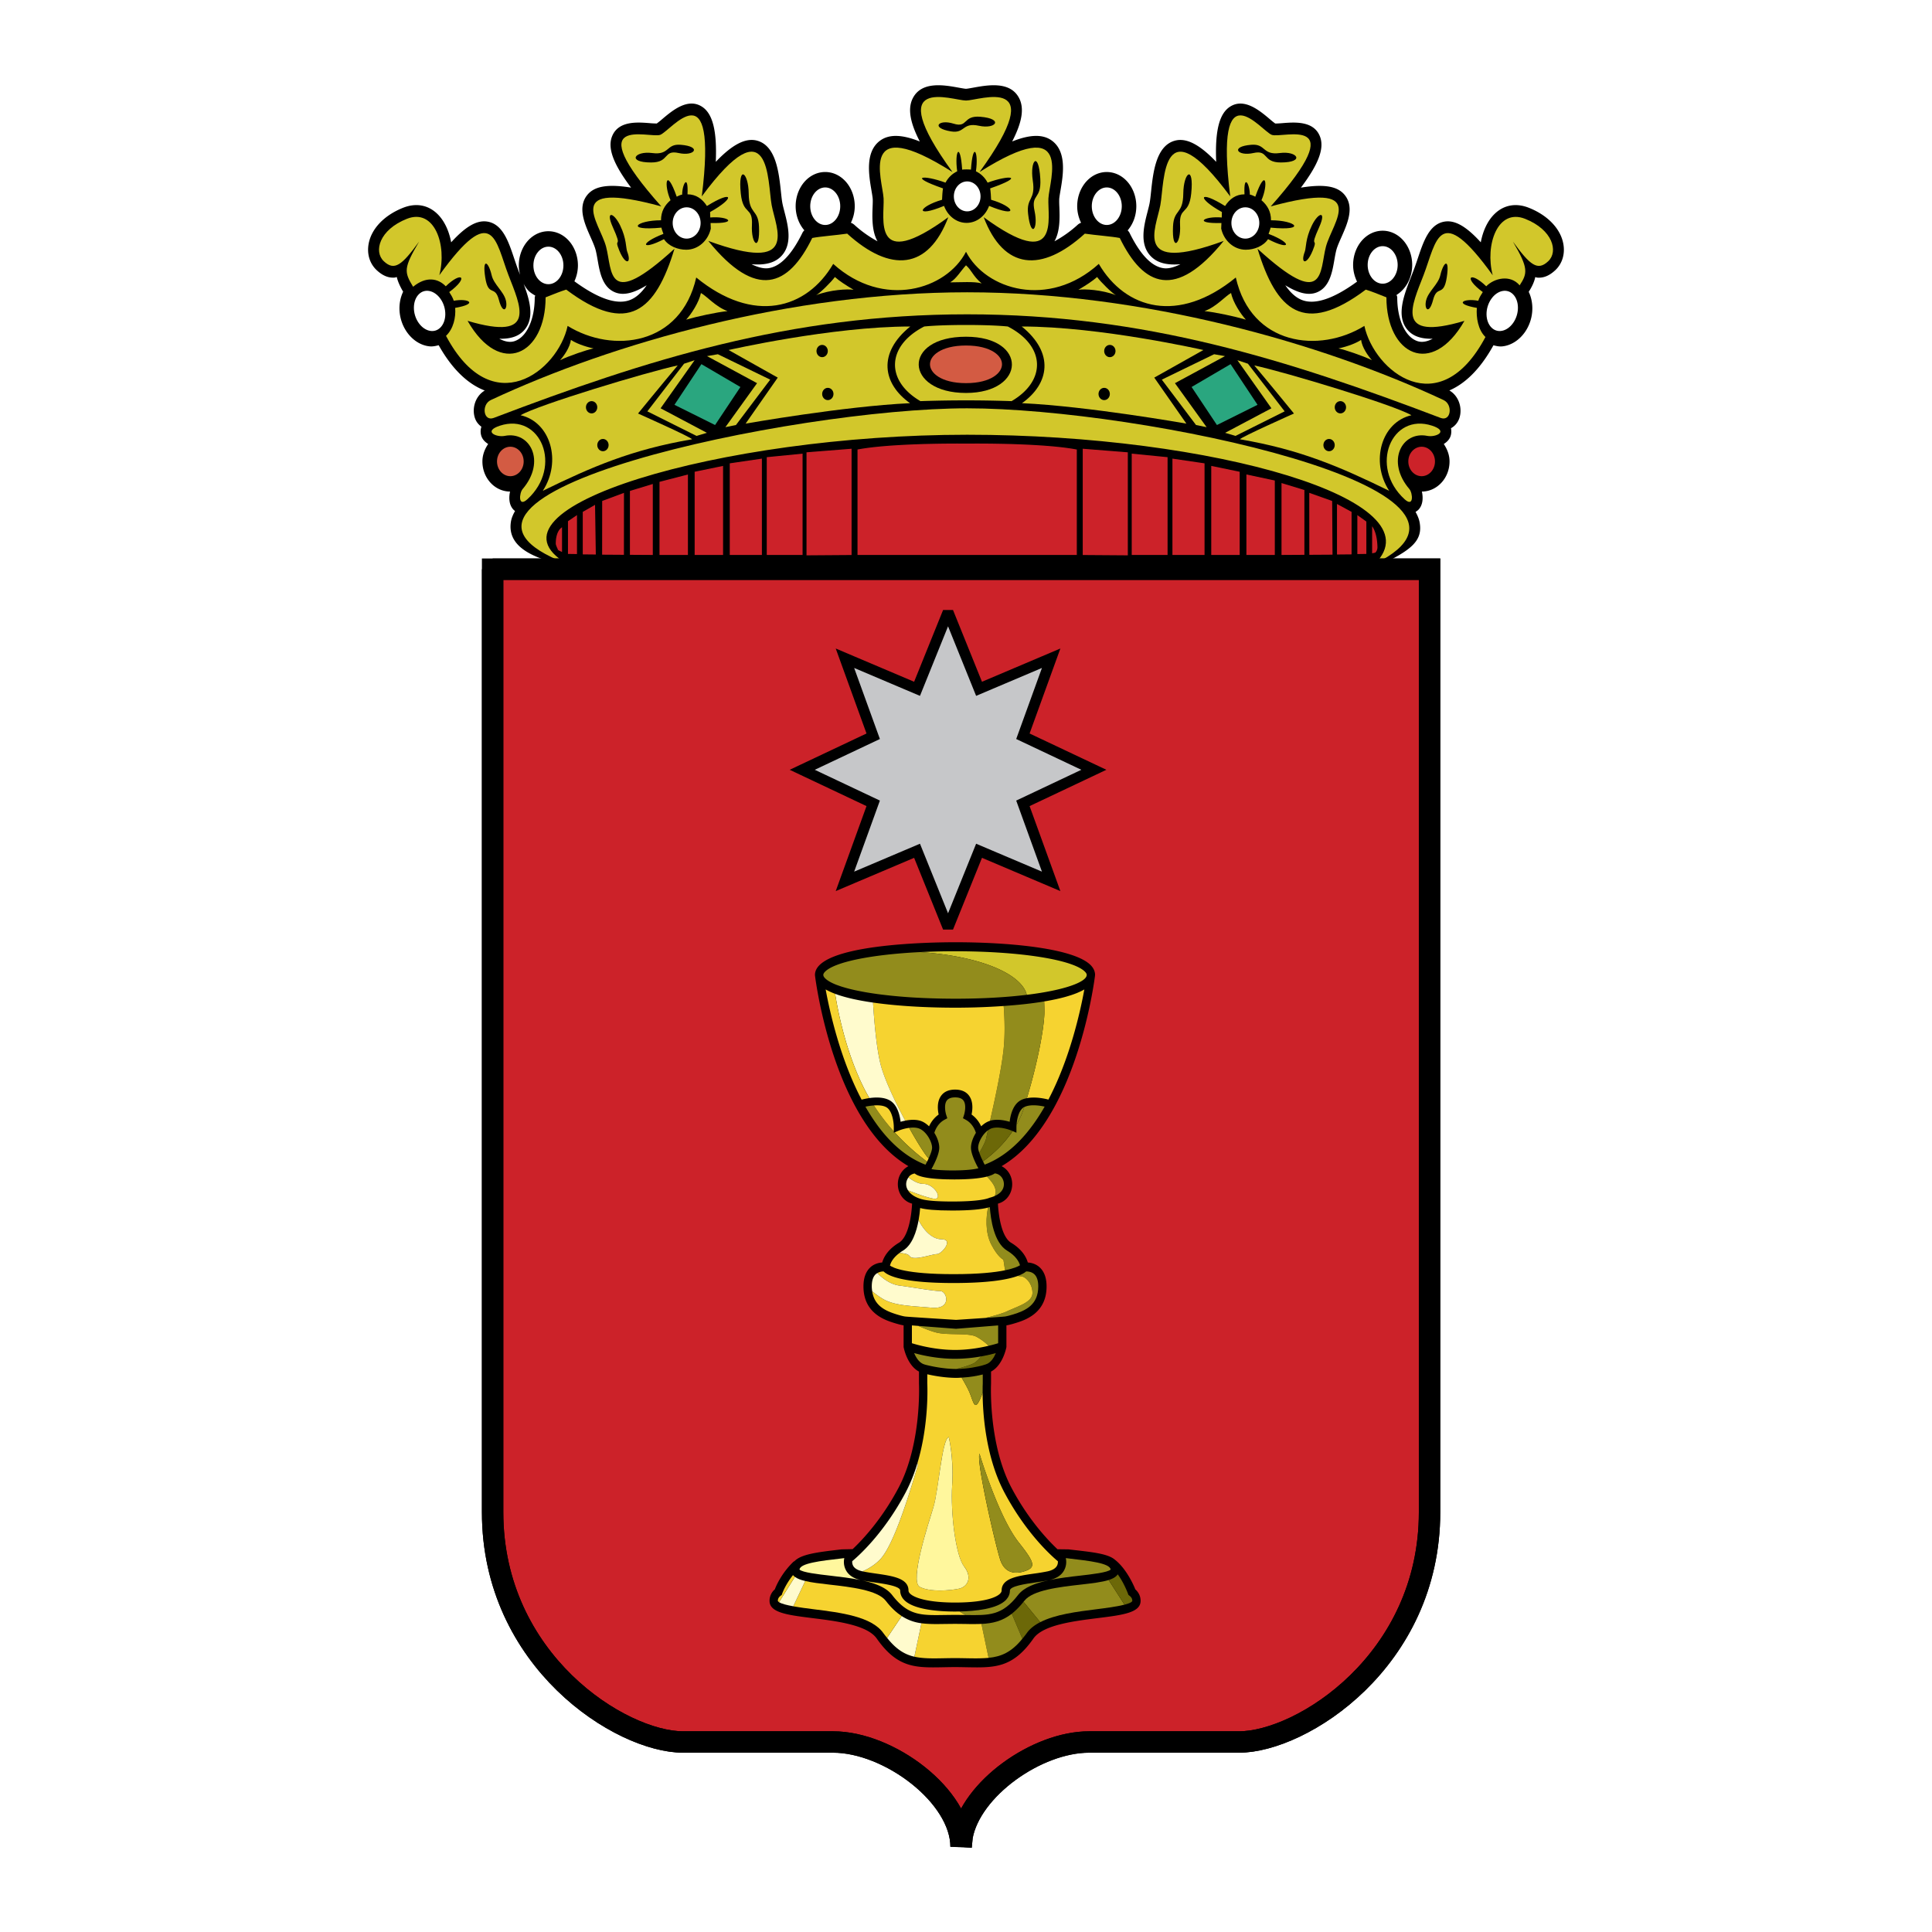<svg xmlns="http://www.w3.org/2000/svg" width="2500" height="2500" viewBox="0 0 192.756 192.756"><path fill-rule="evenodd" clip-rule="evenodd" fill="#fff" d="M0 0h192.756v192.756H0V0z"/><path d="M155.98 24.363c-.262-1.522-1.549-2.88-3.445-3.632-1.299-.515-2.529-.283-3.463.655-.668.671-1.125 1.663-1.334 2.79-1.463-1.61-2.594-2.242-3.633-2.064-1.508.259-2.086 1.982-2.645 3.647-.139.412-.281.838-.438 1.242l-.211.545c-.723 1.841-1.543 3.927-.42 5.316.533.661 1.355.962 2.549.934-.512.267-1.02.393-1.49.248-1.223-.377-2.047-2.137-2.047-4.378 0-.088-.051-.158-.068-.242.924-.576 1.561-1.694 1.561-2.993 0-.942-.34-1.852-.936-2.494-.547-.592-1.262-.918-2.012-.918-.752 0-1.467.326-2.014.918-.592.643-.934 1.553-.934 2.495 0 .591.146 1.16.393 1.667-2.309 1.682-4.148 2.322-5.447 1.851-.621-.226-1.186-.724-1.711-1.489 1.318.808 2.309 1.031 3.117.72 1.301-.5 1.564-2.017 1.775-3.236.064-.365.125-.709.203-1.01.094-.356.307-.836.514-1.299.572-1.292 1.287-2.899.365-4.122-.697-.924-2.029-1.181-4.418-.794 1.83-2.427 2.379-4.008 1.871-5.179-.65-1.499-2.506-1.352-3.732-1.254-.248.02-.553.041-.703.034a8.05 8.05 0 0 1-.518-.416c-1.014-.859-2.545-2.156-3.959-1.28-1.088.675-1.541 2.384-1.41 5.523-1.697-1.782-3.043-2.451-4.197-2.091-1.824.568-2.102 3.189-2.305 5.104-.043.416-.086.809-.135 1.07-.045.253-.127.562-.211.89-.355 1.37-.842 3.245.334 4.452.631.65 1.586.906 2.951.787-.594.289-1.162.465-1.672.4-1.191-.151-2.346-1.35-3.428-3.564-.043-.085-.111-.142-.17-.212.533-.618.863-1.47.863-2.41 0-.942-.34-1.852-.934-2.494-.549-.592-1.264-.918-2.016-.918-.75 0-1.465.326-2.012.918-.594.643-.936 1.552-.936 2.494 0 .584.145 1.148.385 1.651-.115.046-.229.1-.324.188a11.612 11.612 0 0 1-2.332 1.662c.58-1.011.529-2.408.492-3.42a10.88 10.88 0 0 1-.014-.79c.012-.187.068-.516.127-.865.26-1.522.65-3.824-.828-4.945-.891-.675-2.174-.666-3.994.06 1.02-1.972 1.223-3.363.664-4.379-.906-1.652-3.107-1.251-4.566-.987-.253.046-.602.109-.706.109-.105 0-.453-.063-.707-.109-1.458-.265-3.661-.665-4.566.987-.557 1.016-.355 2.407.665 4.38-1.82-.726-3.105-.735-3.995-.06-1.479 1.122-1.087 3.423-.828 4.945.059.349.116.677.126.864.01.19 0 .481-.012.79-.038 1.012-.088 2.409.491 3.419a11.588 11.588 0 0 1-2.332-1.662 1.045 1.045 0 0 0-.324-.187 3.775 3.775 0 0 0 .385-1.652c0-.942-.341-1.852-.935-2.494-.548-.592-1.263-.918-2.014-.918-.75 0-1.466.326-2.014.918-.593.643-.934 1.552-.934 2.494 0 .902.319 1.768.867 2.404-.06.072-.131.131-.173.218-1.083 2.214-2.236 3.413-3.428 3.564-.509.064-1.077-.111-1.671-.4 1.366.119 2.32-.137 2.953-.787 1.176-1.207.688-3.082.333-4.452-.085-.327-.166-.637-.212-.89-.049-.261-.09-.654-.135-1.07-.202-1.914-.48-4.535-2.303-5.104-1.156-.36-2.503.309-4.199 2.091.132-3.14-.321-4.849-1.409-5.523-1.415-.876-2.946.421-3.959 1.28a8.666 8.666 0 0 1-.517.416 7.352 7.352 0 0 1-.704-.034c-1.227-.097-3.083-.244-3.733 1.254-.507 1.17.042 2.751 1.871 5.179-2.389-.387-3.72-.13-4.417.794-.922 1.222-.208 2.83.366 4.122.206.464.418.943.512 1.299.079.301.14.646.203 1.01.212 1.22.476 2.737 1.774 3.236.811.311 1.802.087 3.117-.72-.524.766-1.088 1.264-1.71 1.489-1.308.475-3.165-.174-5.5-1.885a3.798 3.798 0 0 0 .352-1.582c0-.943-.341-1.852-.935-2.494-.548-.593-1.263-.918-2.014-.918s-1.466.326-2.014.918c-.594.643-.935 1.551-.935 2.494 0 .323.054.637.13.943l-.166-.424c-.154-.403-.297-.83-.436-1.242-.559-1.666-1.136-3.388-2.645-3.647-1.04-.178-2.169.454-3.632 2.064-.21-1.126-.666-2.119-1.333-2.79-.934-.938-2.164-1.17-3.464-.655-1.897.751-3.185 2.109-3.444 3.632-.171 1.001.121 1.943.801 2.583.601.566 1.202.81 1.836.745.061-.007.116-.042.175-.054.107.445.315.919.637 1.466-.58 1.206-.485 2.794.374 4.026.576.824 1.405 1.344 2.274 1.427.311.029.606-.036.896-.114 1.506 2.678 3.145 3.962 4.599 4.521-.998.598-1.301 1.863-.967 2.787.132.365.365.625.632.826a1.494 1.494 0 0 0-.039.797c.098.436.382.713.715.924-.345.511-.575 1.097-.575 1.742 0 .804.289 1.56.814 2.128.52.562 1.21.87 1.944.876-.135.616-.105 1.304.308 1.772.022.024.088.094.19.17-.203.351-.355.707-.412 1.068-.492 3.133 3.768 3.851 5.186 4.388.54.204 16.493.159 16.591.159H96.494l16.079.038c.08.001 11.625-.038 11.723-.038 0 0 12.793.082 13.279-.157 3.057-1.502 4.447-2.394 4.051-4.379-.068-.336-.215-.666-.396-.992.178-.104.295-.221.324-.255.414-.469.443-1.157.309-1.772 1.523-.014 2.758-1.354 2.758-3.004 0-.645-.23-1.231-.574-1.742.332-.211.617-.489.715-.924.039-.178.055-.408.002-.651.361-.195.66-.52.824-.971.334-.929.027-2.205-.984-2.799 1.404-.607 2.963-1.908 4.398-4.506.279.073.564.139.865.111.869-.083 1.697-.604 2.275-1.427.855-1.229.953-2.812.379-4.018.344-.532.553-1.005.656-1.472.055.011.107.046.166.052.635.065 1.236-.179 1.838-.745.678-.643.971-1.585.799-2.586zM52.241 28.317c.131.238.279.464.46.66.206.223.455.369.701.514-.009.062-.051.111-.051.176 0 2.241-.822 4-2.046 4.378-.471.145-.978.019-1.488-.248 1.192.028 2.013-.273 2.547-.934.968-1.198.49-2.915-.123-4.546z" fill-rule="evenodd" clip-rule="evenodd"/><path d="M92.208 32.575c-3.771 1.938-3.865 5.407-.377 7.446a135.2 135.2 0 0 1 9.095 0c3.488-2.04 3.393-5.508-.377-7.446-1.981-.204-6.361-.204-8.341 0z" fill-rule="evenodd" clip-rule="evenodd" fill="#d2c72b"/><path d="M96.378 39.205c6.011 0 6.2-5.61 0-5.61-6.432 0-6.149 5.61 0 5.61z" fill-rule="evenodd" clip-rule="evenodd"/><path d="M96.494 31.36c-17.7 0-32.029 4.549-47.23 10.334-1.046.398-1.256-1.332-.296-1.781 12.212-5.71 29.948-10.751 47.527-10.751s35.315 5.041 47.528 10.751c.959.449.748 2.179-.297 1.781-15.203-5.784-29.533-10.334-47.232-10.334z" fill-rule="evenodd" clip-rule="evenodd" fill="#d2c72b"/><path d="M96.494 43.374c-24.656 0-49.359 7.384-39.914 12.876-18.129-6.865 22.6-15.513 39.914-15.513 17.315 0 55.758 8.099 40.676 15.513 6.398-6.315-16.02-12.876-40.676-12.876z" fill-rule="evenodd" clip-rule="evenodd" fill="#d2c72b"/><path fill-rule="evenodd" clip-rule="evenodd" fill="#cc2229" stroke="#000" stroke-width=".115" stroke-miterlimit="2.613" d="M80.408 45.074l4.612-.365v10.722l-4.612.033v-10.39zM76.442 45.561l3.689-.365v10.231h-3.689v-9.866zM72.751 46.177l3.321-.487v9.737h-3.321v-9.25zM69.247 47.021l2.952-.609v9.015h-2.952v-8.406zM65.741 48.029l2.952-.764v8.162h-2.952v-7.398zM62.79 48.938l2.398-.73v7.219l-2.398-.015v-6.474zM60.022 49.941l2.289-.852-.005 6.323-2.289-.015.005-5.456zM58.085 51.036l1.34-.766.078 5.112-1.418-.015v-4.331zM56.609 51.972l1.014-.692v4.057l-1.014-.015v-3.35zM55.392 54.246c0-1.481.739-1.734.739-1.734v2.65l-.475-.224c.001 0-.264-.505-.264-.692zM112.58 45.074l-4.613-.365v10.722l4.613.033v-10.39zM116.547 45.561l-3.692-.365v10.231h3.692v-9.866zM120.236 46.177l-3.32-.487v9.737h3.32v-9.25zM123.742 47.021l-2.953-.609v9.015h2.953v-8.406zM127.246 47.894l-2.951-.629v8.162h2.951v-7.533zM130.197 48.846l-2.398-.73v7.311l2.398-.015v-6.566zM132.967 49.941l-2.399-.852.006 6.323 2.43-.015-.037-5.456zM134.904 51.036l-1.57-.851v5.197l1.57-.015v-4.331zM136.379 52.005l-1.014-.725v4.057l1.014-.015v-3.317zM137.486 54.615c-.027-1.734-.646-2.26-.646-2.26v2.922l.404-.087a.81.81 0 0 0 .242-.575zM96.494 44.2c4.319-.028 8.657.144 10.997.602v10.625H85.497V44.801c2.34-.457 6.678-.629 10.997-.601z"/><path d="M96.378 10.03c-1.344 0-8.535-2.752-1.348 7.135-9.478-6.008-6.979.751-6.874 2.628.104 1.877-1.25 7.51 6.457 1.877-2 5.262-5.766 5.564-10.089 1.64-1.028.154-2.716.279-3.487.433-2.37 4.849-5.578 6.207-10.37.293 9.148 3.352 6.753-1.24 6.321-3.576-.432-2.335-.059-10.21-6.97-.868 1.62-12.975-3.072-6.527-4.151-6.138-1.08.389-8.206-2.206.108 7.136-10.042-2.725-6.155 1.557-5.507 4.022.647 2.465.022 6.431 6.826.203-1.877 6.191-4.632 8.713-10.802 4.079-.514.154-1.286.463-2.057.771 0 5.715-4.525 8.037-7.785 2.346 7.082 2.106 5.221-1.589 4.08-4.561-1.301-3.391-1.522-7.443-6.899.007.79-3.006-.483-6.717-3.237-5.625s-3.331 3.261-2.304 4.229c1.06.999 1.803.415 3.525-1.957-1.569 2.658-1.5 3.023-.599 4.507 1.29-1.065 2.477-.856 3.259-.048 1.608-1.556 2.336-.892.346.576.173.275.351.542.45.868 1.455-.267 2.526.297.141.711.077.957-.173 2.083-.913 2.791 4.602 8.665 11.157 3.534 12.133-.993 4.499 2.78 11.296 1.962 12.831-4.829 5.718 4.678 11.017 3.169 13.667-1.358 5.021 4.527 11.296 2.566 13.249-1.208 1.952 3.774 8.228 5.735 13.249 1.208 2.65 4.527 7.949 6.036 13.668 1.358 1.533 6.791 8.33 7.609 12.828 4.829.979 4.527 7.479 9.773 12.08 1.108-.74-.707-.936-1.949-.859-2.905-2.385-.415-1.312-.979.141-.711.1-.327.277-.593.451-.868-1.992-1.468-1.264-2.132.346-.576.781-.808 2.396-1.206 3.332-.094.793-1.213.896-1.707-.672-4.365 1.723 2.372 2.465 2.956 3.525 1.957 1.027-.968.449-3.137-2.305-4.229-2.752-1.091-4.025 2.62-3.236 5.625-5.377-7.45-5.598-3.398-6.898-.007-1.143 2.972-3.002 6.667 4.078 4.561-3.26 5.691-7.785 3.369-7.785-2.346-.771-.309-1.543-.618-2.057-.771-6.17 4.634-8.926 2.112-10.801-4.079 6.801 6.228 6.176 2.262 6.824-.203.648-2.465 4.535-6.747-5.506-4.022 8.312-9.342 1.188-6.747.107-7.136s-5.771-6.836-4.15 6.138c-6.912-9.342-6.539-1.467-6.971.868-.432 2.335-2.826 6.928 6.32 3.576-4.791 5.914-7.998 4.556-10.369-.293-.771-.154-2.459-.279-3.486-.433-4.324 3.924-8.088 3.622-10.09-1.64 7.707 5.633 6.354 0 6.457-1.877.105-1.877 2.604-8.636-6.873-2.628 7.185-9.888-.006-7.136-1.349-7.136z" fill-rule="evenodd" clip-rule="evenodd" fill="#d2c72b"/><path fill-rule="evenodd" clip-rule="evenodd" fill="#d2c72b" d="M70.526 43.184l-1.037.306-4.903-2.449 3.664-4.754 1.05-.346-3.393 4.794 4.619 2.449zM72.372 42.62l1.055-.217 3.415-4.526-5.22-2.535-1.083.187 4.992 2.7-3.159 4.391z"/><path d="M96.378 38.593c5.257 0 5.302-4.488 0-4.488-5.301 0-5.257 4.488 0 4.488z" fill-rule="evenodd" clip-rule="evenodd" fill="#d35b43" stroke="#000" stroke-width=".733" stroke-miterlimit="2.613"/><path d="M72.694 34.921l4.902 2.754-3.206 4.59s9.804-1.734 16.403-2.04c-2.733-1.938-3.255-4.998.022-7.65-7.846 0-18.121 2.346-18.121 2.346z" fill-rule="evenodd" clip-rule="evenodd" fill="#d2c72b"/><path d="M81.461 35.023c0-.338.253-.612.565-.612s.565.274.565.612-.253.612-.565.612-.565-.274-.565-.612zM82.027 39.307c0-.337.253-.612.565-.612.312 0 .565.274.565.612 0 .338-.253.612-.565.612-.312 0-.565-.273-.565-.612z" fill-rule="evenodd" clip-rule="evenodd"/><path fill-rule="evenodd" clip-rule="evenodd" fill="#2aa67f" stroke="#000" stroke-width=".733" stroke-miterlimit="2.613" d="M69.866 35.839l-3.111 4.692 4.714 2.346 2.922-4.386-4.525-2.652z"/><path d="M67.617 36.458c-3.167.686-13.937 3.942-15.679 4.97 3.009.686 4.117 4.628 2.217 7.541 4.91-2.399 8.869-4.113 14.887-5.142 0-.171-5.385-2.571-5.385-2.571s2.376-2.912 3.96-4.798z" fill-rule="evenodd" clip-rule="evenodd" fill="#d2c72b"/><path d="M58.459 40.633c0-.338.253-.612.566-.612.312 0 .565.274.565.612 0 .338-.253.612-.565.612-.313 0-.566-.274-.566-.612zM59.59 44.407c0-.338.253-.612.565-.612.312 0 .566.274.566.612s-.253.612-.566.612c-.311.001-.565-.274-.565-.612z" fill-rule="evenodd" clip-rule="evenodd"/><path d="M49.88 42.469c4.054-1.326 6.316 4.081 2.734 7.344-.937.854-.816-.617-.471-1.02 2.356-2.754.754-5.814-1.791-5.304-.829.166-2.207-.452-.472-1.02z" fill-rule="evenodd" clip-rule="evenodd" fill="#d2c72b"/><path d="M49.22 46.04c0-1.014.76-1.836 1.697-1.836s1.697.822 1.697 1.836c0 1.014-.759 1.836-1.697 1.836s-1.697-.823-1.697-1.836z" fill-rule="evenodd" clip-rule="evenodd" fill="#d35b43" stroke="#000" stroke-width=".733" stroke-miterlimit="2.613"/><path fill-rule="evenodd" clip-rule="evenodd" fill="#d2c72b" d="M122.23 43.184l1.038.306 4.902-2.449-3.664-4.754-1.049-.346 3.393 4.794-4.62 2.449zM120.385 42.62l-1.057-.217-3.414-4.526 5.219-2.535 1.084.187-4.992 2.7 3.16 4.391z"/><path d="M120.061 34.921l-4.9 2.754 3.205 4.59s-9.805-1.734-16.404-2.04c2.734-1.938 3.256-4.998-.021-7.65 7.846 0 18.12 2.346 18.12 2.346z" fill-rule="evenodd" clip-rule="evenodd" fill="#d2c72b"/><path d="M111.295 35.023c0-.338-.254-.612-.566-.612s-.564.274-.564.612.252.612.564.612.566-.274.566-.612zM110.729 39.307c0-.337-.252-.612-.564-.612s-.566.274-.566.612c0 .338.254.612.566.612s.564-.273.564-.612z" fill-rule="evenodd" clip-rule="evenodd"/><path fill-rule="evenodd" clip-rule="evenodd" fill="#2aa67f" stroke="#000" stroke-width=".733" stroke-miterlimit="2.613" d="M122.889 35.839L126 40.531l-4.713 2.346-2.922-4.386 4.524-2.652z"/><path d="M125.139 36.458c3.168.686 13.938 3.942 15.68 4.97-3.01.686-4.117 4.628-2.217 7.541-4.91-2.399-8.871-4.113-14.889-5.142 0-.171 5.385-2.571 5.385-2.571s-2.375-2.912-3.959-4.798z" fill-rule="evenodd" clip-rule="evenodd" fill="#d2c72b"/><path d="M134.297 40.633c0-.338-.254-.612-.566-.612-.311 0-.564.274-.564.612 0 .338.254.612.564.612.312 0 .566-.274.566-.612zM133.166 44.407c0-.338-.254-.612-.566-.612s-.564.274-.564.612.252.612.564.612.566-.274.566-.612z" fill-rule="evenodd" clip-rule="evenodd"/><path d="M142.875 42.469c-4.053-1.326-6.316 4.081-2.734 7.344.939.854.816-.617.473-1.02-2.357-2.754-.754-5.814 1.791-5.304.827.166 2.206-.452.47-1.02z" fill-rule="evenodd" clip-rule="evenodd" fill="#d2c72b"/><path d="M140.141 46.04c0-1.014.76-1.836 1.697-1.836s1.697.822 1.697 1.836c0 1.014-.76 1.836-1.697 1.836s-1.697-.823-1.697-1.836z" fill-rule="evenodd" clip-rule="evenodd" fill="#cc2229" stroke="#000" stroke-width=".733" stroke-miterlimit="2.613"/><path d="M56.959 33.913c-.098.744-.688 1.595-1.081 2.021.884-.426 2.752-1.064 3.341-1.17-.982-.214-1.768-.533-2.26-.851zM69.932 29.233c-.197.957-.982 2.126-1.474 2.658 1.081-.319 3.047-.744 4.128-.851-1.18-.424-2.065-1.488-2.654-1.807zM83.297 27.638c-.393.532-1.475 1.596-1.867 1.808 1.376-.531 3.145-.638 3.734-.531-.884-.533-1.375-.852-1.867-1.277zM96.378 26.468c-.501.532-.993 1.383-1.583 1.702.982 0 2.457-.106 3.144.106-.882-.744-.962-1.276-1.561-1.808zM135.797 33.913c.098.744.688 1.595 1.08 2.021-.885-.426-2.75-1.064-3.34-1.17.983-.214 1.768-.533 2.26-.851zM122.824 29.233c.197.957.982 2.126 1.475 2.658-1.082-.319-3.047-.744-4.127-.851 1.178-.424 2.062-1.488 2.652-1.807zM109.459 27.638c.393.532 1.475 1.596 1.867 1.808-1.377-.531-3.146-.638-3.734-.531.883-.533 1.375-.852 1.867-1.277z" fill-rule="evenodd" clip-rule="evenodd" fill="#d2c72b"/><path d="M49.775 29.918c-.399-1.536-1.054-.242-1.363-2.239-.309-1.996.316-1.612.643-.213.214.92 1.188 1.597 1.413 2.491.225.895-.294 1.497-.693-.039zM61.136 22.649c-.747-1.659.082-1.496.735-.158.652 1.337.566 2.254.704 2.611.47 1.217-.169 1.403-.785-.097-.618-1.5.403-.009-.654-2.356zM65.068 15.268c-1.763-.235-2.547.942-.098.942 1.864 0 1.175-1.295 2.743-.942 1.567.354 2.366-.65.196-.824-1.47-.118-1.077 1.059-2.841.824zM74.699 19.307c-.021-2.131-1.089-2.922-.79-.002.227 2.223 1.213 1.244 1.112 3.157-.101 1.912.825 2.743.704.133-.082-1.767-1.006-1.156-1.026-3.288z" fill-rule="evenodd" clip-rule="evenodd"/><path d="M89.83 18.007c.307-2.023-.583-3.008-.748-.177-.126 2.155.958 1.446.569 3.235-.388 1.789.361 2.78.646.282.195-1.691-.775-1.318-.467-3.34z" fill-rule="evenodd" clip-rule="evenodd" fill="#d2c72b"/><path d="M97.67 12.548c1.684.369 2.502-.701.146-.898-1.793-.151-1.204 1.151-2.692.684-1.488-.466-2.313.435-.235.777 1.408.232 1.097-.932 2.781-.563zM70.529 20.555c2.645-1.648 2.866-.814.318.599l.015.544c1.816-.156 2.885.63.031.552l.024.557c-.27 1.211-1.266 2.109-2.454 2.109-.842 0-1.761-.361-2.22-1.055-2.253 1.177-2.501.416-.053-.526-.055-.15-.17-.46-.2-.623-3.723.353-2.489-.735-.041-.735 0-.881.364-1.496.95-2.002-.686-1.53-.46-3.412.617-.352.188-.088.336-.171.543-.207 0-1.059.632-2.147.534-.028.855 0 1.479.457 1.936 1.167zM103.041 18.007c-.307-2.023.584-3.008.75-.177.125 2.155-.959 1.446-.57 3.235.387 1.789-.361 2.78-.646.282-.196-1.691.775-1.318.466-3.34zM96.436 22.237c-1.025 0-1.888-.713-2.248-1.695-3.024 1.249-2.561.07-.199-.611 0-.211.052-.938.094-1.135-3.59-1.25-1.922-1.369.251-.574.262-.502.677-.9 1.166-1.13-.283-2.043.307-3.006.496-.167.147-.031.73-.031.877 0 .188-2.839.78-1.876.497.167.488.229.902.628 1.164 1.13 2.176-.795 3.842-.675.254.574.041.197.094.924.094 1.135 2.361.682 2.824 1.86-.199.611-.359.982-1.222 1.695-2.247 1.695zM142.98 29.918c.398-1.536 1.055-.242 1.363-2.239.309-1.996-.316-1.612-.643-.213-.215.92-1.189 1.597-1.414 2.491s.296 1.497.694-.039zM131.621 22.649c.746-1.659-.082-1.496-.734-.158-.654 1.337-.568 2.254-.705 2.611-.469 1.217.168 1.403.785-.097s-.405-.009.654-2.356zM127.688 15.268c1.764-.235 2.547.942.098.942-1.863 0-1.176-1.295-2.742-.942-1.568.354-2.365-.65-.195-.824 1.467-.118 1.075 1.059 2.839.824zM118.057 19.307c.021-2.131 1.09-2.922.791-.002-.229 2.223-1.213 1.244-1.113 3.157.102 1.912-.824 2.743-.703.133.079-1.767 1.005-1.156 1.025-3.288zM122.227 20.555c-2.643-1.648-2.865-.814-.318.599l-.014.544c-1.818-.156-2.887.63-.033.552l-.023.557c.271 1.211 1.268 2.109 2.455 2.109.84 0 1.76-.361 2.219-1.055 2.254 1.177 2.502.416.053-.526.055-.15.172-.46.201-.623 3.723.353 2.49-.735.041-.735 0-.881-.365-1.496-.951-2.002.686-1.53.461-3.412-.615-.352-.189-.088-.338-.171-.545-.207 0-1.059-.633-2.147-.533-.028-.855 0-1.478.457-1.937 1.167z" fill-rule="evenodd" clip-rule="evenodd"/><path d="M151.273 32.421c.738-1.058.715-2.544-.057-3.318s-1.996-.544-2.734.514c-.738 1.059-.713 2.544.059 3.319.77.775 1.994.544 2.732-.515zM66.747 22.245c0-1.064.788-1.928 1.759-1.928.972 0 1.76.863 1.76 1.928s-.788 1.929-1.76 1.929c-.971 0-1.759-.864-1.759-1.929zM94.799 19.593c0-1.027.76-1.86 1.698-1.86.937 0 1.698.833 1.698 1.86 0 1.028-.762 1.86-1.698 1.86-.937 0-1.698-.832-1.698-1.86zM41.465 32.421c-.739-1.058-.713-2.544.058-3.318s1.995-.544 2.734.514c.739 1.059.713 2.544-.058 3.319-.77.775-1.994.544-2.734-.515zM52.851 26.482c0-1.237.834-2.239 1.864-2.239 1.029 0 1.864 1.002 1.864 2.239 0 1.236-.835 2.239-1.864 2.239-1.03.001-1.864-1.002-1.864-2.239zM80.47 20.573c0-1.236.833-2.239 1.863-2.239s1.864 1.003 1.864 2.239c0 1.237-.834 2.239-1.864 2.239s-1.863-1.002-1.863-2.239zM122.49 22.245c0-1.064.787-1.928 1.758-1.928.973 0 1.76.863 1.76 1.928s-.787 1.929-1.76 1.929c-.971 0-1.758-.864-1.758-1.929zM136.086 26.432c0-1.237.834-2.239 1.863-2.239 1.027 0 1.863 1.002 1.863 2.239s-.836 2.239-1.863 2.239c-1.029 0-1.863-1.003-1.863-2.239zM108.561 20.573c0-1.236.834-2.239 1.861-2.239 1.029 0 1.865 1.003 1.865 2.239 0 1.237-.836 2.239-1.865 2.239-1.027 0-1.861-1.002-1.861-2.239z" fill-rule="evenodd" clip-rule="evenodd" fill="#fff" stroke="#000" stroke-width=".733" stroke-miterlimit="2.613"/><path d="M49.148 56.787v94.082c0 14.837 12.777 22.93 19.01 22.93h14.958c5.609 0 12.771 5.395 12.771 10.453l.103-1.034c.87-4.732 7.439-9.419 12.668-9.419h14.957c6.234 0 19.012-8.093 19.012-22.93V56.787H49.148z" fill-rule="evenodd" clip-rule="evenodd" fill="#cc2229" stroke="#000" stroke-width="2.136" stroke-miterlimit="2.613"/><path d="M49.148 56.787v94.082m0 0c0 14.837 12.777 22.93 19.01 22.93h14.958c5.609 0 12.771 5.395 12.771 10.453m0 0l.103-1.034m0 0c.87-4.732 7.439-9.419 12.668-9.419h14.957c6.234 0 19.012-8.093 19.012-22.93m0 0V56.787H49.148" fill="none" stroke="#000" stroke-width="2.136" stroke-miterlimit="2.613"/><path d="M113.271 158.57c-.164-.423-.904-2.082-2.045-2.964-.734-.622-2.367-.764-4.621-1.024l-1.1-.015c-.984-.928-2.916-2.975-4.584-6.121-2.322-4.387-2.047-10.331-2.045-10.391v-1.213c1.168-.613 1.512-2.333 1.527-2.412l.008-.044v-2.153c.217-.034.502-.105.893-.226.932-.288 3.113-.964 3.113-3.659 0-.836-.229-1.473-.676-1.893-.395-.371-.867-.473-1.195-.496-.139-.487-.533-1.286-1.666-1.969-.961-.577-1.26-2.744-1.316-3.904a1.81 1.81 0 0 0 .881-.525c.35-.378.541-.881.541-1.415s-.191-1.034-.541-1.412a1.885 1.885 0 0 0-.514-.386c7.422-4.363 9.242-18.386 9.32-19.015l-.004-.001c0-.02.006-.038.006-.059h.002c0-.336-.135-.65-.396-.935-1.59-1.718-8.055-2.331-13.577-2.331-2.333 0-13.973.157-13.973 3.265v.001c0 .021.006.039.007.06h-.003c.078.629 1.898 14.651 9.32 19.016-.622.322-1.055 1.004-1.055 1.797 0 .534.192 1.037.541 1.415.246.265.55.44.88.525-.056 1.16-.354 3.327-1.315 3.904-1.134.683-1.527 1.481-1.667 1.969-.327.023-.799.125-1.195.496-.447.42-.674 1.057-.674 1.893 0 2.695 2.181 3.371 3.112 3.659.375.114.664.188.893.224v2.155l.008.044c.014.079.359 1.799 1.525 2.412v1.188c.004.085.279 6.029-2.044 10.416-1.661 3.136-3.586 5.18-4.574 6.111l-1.098.024c-2.412.278-4.081.478-4.734 1.211l-.021-.026c-1.229 1.164-1.77 2.432-1.912 2.806a1.49 1.49 0 0 0-.525 1.149c0 1.183 1.794 1.408 4.278 1.718 2.436.305 5.469.683 6.419 2.041 2.063 2.945 3.871 2.912 6.607 2.862.384-.007.781-.016 1.206-.016.425 0 .822.009 1.206.016 2.737.05 4.544.083 6.608-2.862.949-1.358 3.982-1.736 6.418-2.041 2.484-.31 4.277-.535 4.277-1.718 0-.458-.184-.842-.526-1.151z" fill-rule="evenodd" clip-rule="evenodd"/><path d="M84.058 155.474l.177-.02c-.04.179-.12.69.171 1.222.265.484.75.806 1.439.964-.967-.198-2.018-.323-3.018-.437-1.183-.135-2.782-.318-3.062-.61.078-.629 2.028-.858 4.293-1.119z" fill-rule="evenodd" clip-rule="evenodd" fill="#fff79d"/><path d="M94.229 111.721l.284-.153-.106-.323c-.082-.252-.235-1.003.035-1.414.15-.229.436-.345.852-.345.415 0 .701.115.851.345.271.411.117 1.162.034 1.416l-.104.321.281.153c.788.427 1.004 1.29 1.006 1.299l.008-.001c-.305.487-.496 1.033-.496 1.488 0 .601.435 1.499.738 2.055-.41.102-1.16.209-2.531.213a21.328 21.328 0 0 1-1.527-.053 6.52 6.52 0 0 1-.624-.079c.303-.546.781-1.506.781-2.136 0-.456-.191-1.004-.497-1.491l.008.002v.002c.002-.009.219-.873 1.007-1.299z" fill-rule="evenodd" clip-rule="evenodd" fill="#928c1c"/><path d="M108.273 96.974c-1.127-1.218-6.469-2.068-12.991-2.068a69.61 69.61 0 0 0-3.462.084c5.35.357 9.51 1.85 10.487 3.874.068.14.105.268.127.39 3.871-.473 5.926-1.29 5.984-1.95l.006-.04c-.004-.087-.053-.184-.151-.29z" fill-rule="evenodd" clip-rule="evenodd" fill="#d2c72b"/><path d="M91.82 94.989c-4.884.242-8.61.991-9.529 1.984-.098.106-.147.203-.15.289l.005.04a.357.357 0 0 0 .033.115.703.703 0 0 0 .112.155c.21.227.566.44 1.049.639l.015.006c.104.043.224.084.34.125.096.033.189.067.294.101l.15.044c.175.053.357.105.556.156l.058.014a17.043 17.043 0 0 0 .813.186c.214.044.441.087.674.13l.289.05c.168.028.346.056.524.083.171.025.341.051.519.075.087.013.179.023.267.035a51.16 51.16 0 0 0 3.992.341c.282.015.569.025.858.036.188.007.377.013.57.018.218.006.436.013.657.017.445.008.896.014 1.366.014 2.831 0 5.214-.152 7.151-.389a1.436 1.436 0 0 0-.127-.39c-.976-2.024-5.136-3.516-10.486-3.874zM102.186 110.456l-.029.096a8.964 8.964 0 0 1-.736 1.664c-.006.086-.01.163-.01.224 0 0 0 .571-.002.571l-.377-.162c-.908 1.36-2.049 2.361-2.959 3.018l.17.328.047-.019c2.531-.987 4.465-3.196 5.934-5.768-.556-.126-1.48-.242-2.038.048z" fill-rule="evenodd" clip-rule="evenodd" fill="#928c1c"/><path d="M101.031 112.849l-.113-.048c-.01-.006-1.1-.468-1.928-.243-.15.04-.293.124-.43.222-.07.321-.127.576-.154.723-.064.358-.363.937-.701 1.512.092.266.221.562.367.853.91-.658 2.051-1.659 2.959-3.019z" fill-rule="evenodd" clip-rule="evenodd" fill="#6c6808"/><path d="M98.561 112.779c-.561.411-.971 1.228-.971 1.728 0 .129.049.311.115.507.338-.575.637-1.153.701-1.512.028-.147.084-.401.155-.723zM102.186 110.456c-.006.002-.014.002-.02.006-.531.288-.707 1.221-.746 1.754a8.964 8.964 0 0 0 .736-1.664c.012-.032.02-.064.03-.096z" fill-rule="evenodd" clip-rule="evenodd" fill="#928c1c"/><path d="M92.612 115.531c-.348-.376-1.095-1.558-1.902-3.006a4.48 4.48 0 0 0-1.043.274l-.407.176a22.89 22.89 0 0 0 3.232 2.927c.057-.109.108-.217.16-.33a.518.518 0 0 1-.04-.041z" fill-rule="evenodd" clip-rule="evenodd" fill="#f6d330"/><path d="M92.651 115.572c.191-.41.343-.817.343-1.065 0-.62-.627-1.739-1.4-1.949-.282-.076-.594-.07-.885-.032.808 1.448 1.554 2.63 1.902 3.006l.04.04zM89.176 113.011v-.126a20.43 20.43 0 0 1-1.988-2.594 6.03 6.03 0 0 0-.844.121c1.468 2.57 3.401 4.777 5.931 5.764l.063.024c.052-.095.103-.196.154-.298a22.89 22.89 0 0 1-3.232-2.927l-.084.036z" fill-rule="evenodd" clip-rule="evenodd" fill="#928c1c"/><path d="M89.174 112.44c-.001-.437-.139-1.645-.757-1.979-.329-.18-.79-.202-1.229-.171a20.43 20.43 0 0 0 1.988 2.594l-.002-.444zM108.146 98.739a5.53 5.53 0 0 1-.491.243c-.08.035-.156.071-.24.104a9.324 9.324 0 0 1-.518.189c-.057.019-.113.036-.172.054a11.188 11.188 0 0 1-.656.19c-.229.06-.465.116-.707.169l-.152.031c-.195.042-.395.081-.6.118a8.958 8.958 0 0 1-.246.045l-.186.03c.012.357.021.717.021 1.048 0 1.359-.586 4.76-1.744 8.604.844-.165 1.807.05 2.145.142 2.104-3.997 3.16-8.655 3.586-10.993-.012.009-.028.017-.04.026z" fill-rule="evenodd" clip-rule="evenodd" fill="#f6d330"/><path d="M104.18 99.914c-.156.025-.309.052-.467.075a24.61 24.61 0 0 1-.535.076l-.078.011c-.939.126-1.941.219-2.963.291.096 1.224.156 2.896-.025 4.468-.24 2.083-.904 5.078-1.334 6.989.012-.004.023-.015.039-.019.682-.184 1.443-.026 1.916.115.076-.647.32-1.724 1.113-2.152.188-.102.396-.162.611-.203 1.158-3.844 1.744-7.244 1.744-8.604 0-.33-.01-.69-.021-1.047z" fill-rule="evenodd" clip-rule="evenodd" fill="#928c1c"/><path d="M100.137 100.367a68.674 68.674 0 0 1-5.676.165c-2.362-.026-4.836-.167-6.996-.456l-.08-.011a27.5 27.5 0 0 1-.283-.04c.118 1.899.341 4.494.736 6.1.358 1.455 1.424 3.722 2.478 5.683.435-.088.962-.134 1.451-.002.337.092.648.301.925.567.158-.349.455-.819.958-1.177-.093-.432-.184-1.218.204-1.812.292-.446.775-.674 1.438-.674.661 0 1.145.228 1.437.674.388.595.296 1.381.204 1.812.502.357.801.828.958 1.177.266-.255.564-.453.887-.549.43-1.911 1.094-4.906 1.334-6.989.181-1.572.12-3.244.025-4.468z" fill-rule="evenodd" clip-rule="evenodd" fill="#f6d330"/><path d="M87.103 100.025c-.084-.012-.169-.023-.252-.036a29.554 29.554 0 0 1-.898-.15 19.851 19.851 0 0 1-.599-.118l-.152-.031a17.396 17.396 0 0 1-.84-.206 13.73 13.73 0 0 1-.523-.153c-.057-.018-.115-.035-.171-.054-.121-.041-.234-.084-.348-.127.349 2.154 1.131 5.822 2.766 9.189.205.422.425.824.653 1.216.608-.086 1.407-.107 2 .214.793.429 1.037 1.505 1.114 2.152a5.6 5.6 0 0 1 .465-.113c-1.054-1.961-2.119-4.228-2.478-5.683-.396-1.605-.619-4.2-.737-6.1z" fill-rule="evenodd" clip-rule="evenodd" fill="#fffbcd"/><path d="M83.319 99.149c-.057-.021-.117-.041-.172-.062-.083-.033-.16-.069-.239-.104a5.94 5.94 0 0 1-.49-.243c-.014-.009-.028-.018-.042-.025.427 2.339 1.482 7.001 3.588 10.997.148-.039.432-.108.773-.156a17.976 17.976 0 0 1-.653-1.216c-1.634-3.368-2.417-7.036-2.765-9.191z" fill-rule="evenodd" clip-rule="evenodd" fill="#f6d330"/><path d="M103.205 127.138c-.275-.262-.646-.291-.826-.286-.148.129-.402.288-.828.445.096.021.188.037.266.037.512 0 1.191.737 1.191 1.659 0 .924-1.363 1.292-2.557 1.846-.447.207-1.271.441-2.129.651.996-.067 1.852-.127 1.809-.132.008.001.199.018.945-.213 1.217-.376 2.512-.933 2.512-2.797 0-.56-.129-.968-.383-1.21z" fill-rule="evenodd" clip-rule="evenodd" fill="#928c1c"/><path d="M103.008 128.993c0-.922-.68-1.659-1.191-1.659-.078 0-.17-.016-.266-.037-.969.357-2.826.71-6.408.71-4.928 0-6.493-.673-6.982-1.154a1.253 1.253 0 0 0-.625.159c.364.38 1.178 1.11 2.179 1.246 1.364.183 3.409.553 4.091.553.682 0 1.193 1.843-.853 1.66-2.045-.186-3.75-.186-4.942-.923a9.94 9.94 0 0 1-.991-.715c.21 1.473 1.368 1.973 2.468 2.312.747.23.938.214.946.213-.101.012 4.948.327 4.948.327s1.599-.104 2.941-.195c.857-.21 1.682-.444 2.129-.651 1.193-.554 2.556-.922 2.556-1.846z" fill-rule="evenodd" clip-rule="evenodd" fill="#f6d330"/><path d="M92.953 130.471c2.045.183 1.534-1.66.853-1.66-.682 0-2.727-.37-4.091-.553-1.001-.136-1.815-.866-2.179-1.246a.93.93 0 0 0-.175.126c-.255.242-.384.65-.384 1.211 0 .176.022.33.044.484.302.245.636.495.991.715 1.191.737 2.896.737 4.941.923z" fill-rule="evenodd" clip-rule="evenodd" fill="#fffbcd"/><path d="M100.479 124.776c-1.307-.786-1.639-3.119-1.723-4.344-.051.016-.109.03-.168.046-.002.011-.008.021-.012.031-.17.738-.34 2.399.342 3.689.682 1.291 1.193 1.476 1.193 1.476l.164 1.062c.881-.181 1.305-.382 1.49-.5-.079-.297-.353-.899-1.286-1.46z" fill-rule="evenodd" clip-rule="evenodd" fill="#928c1c"/><path d="M98.918 124.199c-.682-1.29-.512-2.951-.342-3.689.004-.01.01-.021.012-.031-.662.176-1.761.295-3.59.295-1.687 0-2.643-.101-3.195-.249-.026.346-.075.767-.154 1.21.371.749 1.192 1.911 2.327 1.911 1.193 0 0 1.477-.511 1.477-.512 0-2.386.736-2.728.184-.117-.191-.523-.271-1.001-.295-.682.509-.885 1.012-.945 1.252.312.228 1.606.859 6.352.859 2.535 0 4.128-.18 5.132-.386l-.164-1.062s-.511-.185-1.193-1.476z" fill-rule="evenodd" clip-rule="evenodd" fill="#f6d330"/><path d="M93.464 125.122c.511 0 1.704-1.477.511-1.477-1.135 0-1.956-1.162-2.327-1.911-.208 1.163-.642 2.487-1.563 3.042-.13.076-.245.156-.35.234.478.023.884.104 1.001.295.342.553 2.217-.183 2.728-.183z" fill-rule="evenodd" clip-rule="evenodd" fill="#fffbcd"/><path d="M100.158 118.146c0-.294-.105-.57-.299-.778a.972.972 0 0 0-.609-.299c-.176.126-.445.23-.783.318.338.342.658.73.791 1.095.129.342.09.608-.018.845.412-.181.918-.534.918-1.181z" fill-rule="evenodd" clip-rule="evenodd" fill="#928c1c"/><path d="M99.258 118.482c-.133-.364-.453-.753-.791-1.095-.729.188-1.821.285-3.298.285l-.11-.002-.06.002c-.066 0-.114-.004-.177-.004a29.972 29.972 0 0 1-.448-.008c-.179-.006-.349-.011-.503-.021-1.867-.094-2.411-.388-2.61-.56a.962.962 0 0 0-.555.287c-.028.029-.04.07-.064.104.463.35.986.642 1.459.642 1.193 0 2.045 1.661 1.022 1.475-.677-.121-1.651-.485-2.53-.826.42.687 1.442.903 1.442.903.376.094 1.197.211 2.963.211 2.65 0 3.492-.264 3.727-.375 0 0 .236-.049.516-.174.107-.235.146-.502.017-.844z" fill-rule="evenodd" clip-rule="evenodd" fill="#f6d330"/><path d="M92.101 118.113c-.473 0-.997-.292-1.459-.642a1.128 1.128 0 0 0-.234.675c0 .242.079.44.186.615.879.341 1.853.705 2.53.826 1.022.187.169-1.474-1.023-1.474z" fill-rule="evenodd" clip-rule="evenodd" fill="#fffbcd"/><path d="M106.336 155.453l.182.021c2.266.262 4.215.49 4.293 1.119-.279.292-1.879.476-3.062.61-1.006.113-2.062.239-3.033.438.695-.156 1.186-.479 1.451-.966.29-.531.21-1.043.169-1.222z" fill-rule="evenodd" clip-rule="evenodd" fill="#928c1c"/><path d="M100.203 148.892c-1.902-3.594-2.154-8.019-2.166-9.919-.129.311-.289.764-.482 1.041-.383.553-.512-.415-.895-1.245-.18-.391-.465-.896-.718-1.322-.173.01-.345.022-.526.022-1.151 0-2.271-.213-2.901-.356 0 .415 0 .908-.001.894.011.203.188 4.078-.986 7.983l.062.157c-1.193 4.057-2.557 8.114-3.75 9.405-.535.578-1.202.964-1.781 1.223.41.088.885.156 1.346.223 1.664.24 3.236.468 3.236 1.689 0 .061.014.157.13.283.41.443 1.811.917 4.516.917 3.408 0 4.646-.718 4.646-1.2 0-1.222 1.57-1.449 3.236-1.689a19.49 19.49 0 0 0 1.357-.225c.459-.101.777-.288.922-.545a.792.792 0 0 0 .096-.463c-.601-.498-3.163-2.761-5.341-6.873zm-4.523 9.61c-.852.185-2.897.368-3.92-.185-1.022-.553.853-6.27 1.364-7.931.511-1.659.853-6.823 1.534-7.007 0 0 .512 2.028.341 4.794-.17 2.767.341 7.009 1.193 8.115s.34 2.029-.512 2.214zm6.818-1.845c-.854.369-2.215.554-2.727-1.105-.514-1.66-2.387-9.774-2.047-10.514 0 0 1.875 6.271 3.92 8.854 1.448 1.825 1.706 2.397.854 2.765z" fill-rule="evenodd" clip-rule="evenodd" fill="#f6d330"/><path d="M97.725 145.038c-.34.739 1.533 8.854 2.047 10.514.512 1.659 1.873 1.475 2.727 1.105.852-.368.594-.94-.854-2.766-2.045-2.581-3.92-8.853-3.92-8.853z" fill-rule="evenodd" clip-rule="evenodd" fill="#928c1c"/><path d="M94.998 148.174c.17-2.766-.341-4.794-.341-4.794-.681.184-1.022 5.348-1.534 7.007-.511 1.661-2.386 7.378-1.364 7.931 1.023.553 3.068.369 3.92.185s1.363-1.106.511-2.213-1.362-5.35-1.192-8.116z" fill-rule="evenodd" clip-rule="evenodd" fill="#fff79d"/><path d="M91.589 146.146l-.062-.157a16.08 16.08 0 0 1-1.167 2.902c-2.168 4.095-4.717 6.355-5.332 6.867a.807.807 0 0 0 .095.469c.145.257.464.444.923.545a.06.06 0 0 1 .012.002c.579-.259 1.246-.645 1.781-1.223 1.194-1.29 2.557-5.348 3.75-9.405z" fill-rule="evenodd" clip-rule="evenodd" fill="#fffbcd"/><path d="M97.555 140.014c.193-.277.354-.73.482-1.041-.006-.542.01-.891.014-.942v-.899c-.477.12-1.237.269-2.109.315.252.427.538.932.718 1.322.383.83.512 1.797.895 1.245z" fill-rule="evenodd" clip-rule="evenodd" fill="#928c1c"/><path d="M98.051 136.218l.301-.093c.502-.156.816-.675 1.004-1.126-.373.104-.871.223-1.447.325-.264.296-.539.57-.736.678-.512.276-1.756.581-1.756.581 1.145 0 2.159-.234 2.635-.363v-.002h-.001z" fill-rule="evenodd" clip-rule="evenodd" fill="#6c6808"/><path d="M97.908 135.324a14.81 14.81 0 0 1-2.621.244c-1.706 0-3.212-.331-4.08-.57.189.452.504.971 1.007 1.127l.115.036c.396.102 1.743.422 3.086.422 0 0 1.244-.305 1.756-.581.198-.107.474-.382.737-.678zM99.584 132.237l-4.172.334-.029.002-.029-.002-3.734-.286c.601.263 1.306.545 1.846.674 1.15.277 3.195 0 3.963.415a5.503 5.503 0 0 1 1.207.896c.408-.096.74-.19.949-.256v-1.777h-.001z" fill-rule="evenodd" clip-rule="evenodd" fill="#928c1c"/><path d="M93.464 132.959c-.54-.129-1.245-.411-1.846-.674l-.638-.049v1.778c.644.2 2.359.67 4.307.67 1.312 0 2.505-.213 3.347-.414a5.47 5.47 0 0 0-1.207-.896c-.767-.415-2.812-.138-3.963-.415z" fill-rule="evenodd" clip-rule="evenodd" fill="#f6d330"/><path d="M103.275 157.886c-.939.136-2.516.363-2.516.801 0 .336-.129.653-.373.916-.861.934-3.125 1.144-4.657 1.175.189.118.384.235.58.351l.054.002c2.336.038 3.624.061 5.204-1.992.59-.768 1.736-1.194 3.051-1.474-.423.086-.888.155-1.343.221z" fill-rule="evenodd" clip-rule="evenodd" fill="#928c1c"/><path d="M95.288 160.783h-.004c-1.5 0-4.151-.154-5.1-1.181a1.338 1.338 0 0 1-.373-.916c0-.438-1.576-.665-2.517-.801a22.333 22.333 0 0 1-1.313-.217c1.305.279 2.44.705 3.028 1.469 1.58 2.053 2.866 2.03 5.202 1.992l1.075-.013 1.021.011a23.467 23.467 0 0 1-.58-.351c-.149.003-.304.007-.439.007z" fill-rule="evenodd" clip-rule="evenodd" fill="#f6d330"/><path d="M112.191 160.099l-1.578-2.461c-.664.211-1.617.324-2.779.457-2.141.243-4.807.547-5.631 1.616-.029.038-.059.062-.086.099l1.668 2.035c1.488-.77 3.656-1.048 5.639-1.295.826-.105 2-.253 2.767-.451z" fill-rule="evenodd" clip-rule="evenodd" fill="#928c1c"/><path d="M112.969 159.724v-.002c0-.15-.035-.33-.285-.521l-.102-.078-.045-.127c-.006-.014-.383-1.053-1.021-1.925-.16.253-.473.43-.902.567l1.578 2.461c.427-.11.732-.234.777-.375zM100.947 161.003l1.055 2.496c.145-.178.289-.349.439-.561.316-.453.787-.806 1.344-1.094l-1.668-2.035a7.119 7.119 0 0 1-1.17 1.194z" fill-rule="evenodd" clip-rule="evenodd" fill="#6c6808"/><path d="M97.918 162.019l.711 3.385c1.277-.124 2.289-.569 3.373-1.904l-1.055-2.496c-.953.741-1.91.963-3.029 1.015z" fill-rule="evenodd" clip-rule="evenodd" fill="#928c1c"/><path d="M96.351 162.024l-1.063-.011-1.062.011c-.852.015-1.598.021-2.292-.072l-.707 3.337c.813.182 1.718.179 2.841.157.388-.007.788-.015 1.22-.015s.833.008 1.22.015c.805.015 1.493.018 2.122-.043l-.711-3.385a24.6 24.6 0 0 1-1.568.006z" fill-rule="evenodd" clip-rule="evenodd" fill="#f6d330"/><path d="M89.964 161.234l-1.459 2.177c.899 1.135 1.745 1.658 2.722 1.878l.707-3.337a4.61 4.61 0 0 1-1.97-.718z" fill-rule="evenodd" clip-rule="evenodd" fill="#fffbcd"/><path d="M88.374 159.711c-.824-1.069-3.49-1.373-5.633-1.616-.958-.109-1.771-.207-2.401-.355l-1.195 2.521c.668.121 1.424.217 2.006.29 2.728.34 5.82.727 6.984 2.389.125.18.247.318.37.473l1.459-2.177c-.527-.346-1.049-.822-1.59-1.525z" fill-rule="evenodd" clip-rule="evenodd" fill="#f6d330"/><path d="M79.307 157.323l-1.583 2.524c.231.162.781.298 1.421.412l1.195-2.521c-.444-.102-.794-.234-1.033-.415z" fill-rule="evenodd" clip-rule="evenodd" fill="#fffbcd"/><path d="M79.118 157.148c-.768.958-1.071 1.825-1.075 1.836l-.044.135-.107.081c-.251.191-.285.371-.285.521v.002c.013.043.06.083.117.124l1.583-2.524a1.027 1.027 0 0 1-.189-.175z" fill-rule="evenodd" clip-rule="evenodd" fill="#f6d330"/><path fill-rule="evenodd" clip-rule="evenodd" fill="#c6c7c9" stroke="#000" stroke-width="1.068" stroke-miterlimit="2.613" d="M94.587 61.061l3.093 7.662 7.195-3.052-2.82 7.785 7.08 3.346-7.08 3.347 2.82 7.785-7.195-3.052-3.093 7.662-3.093-7.662-7.194 3.052 2.82-7.785-7.081-3.347 7.081-3.346-2.82-7.785 7.194 3.052 3.093-7.662z"/></svg>